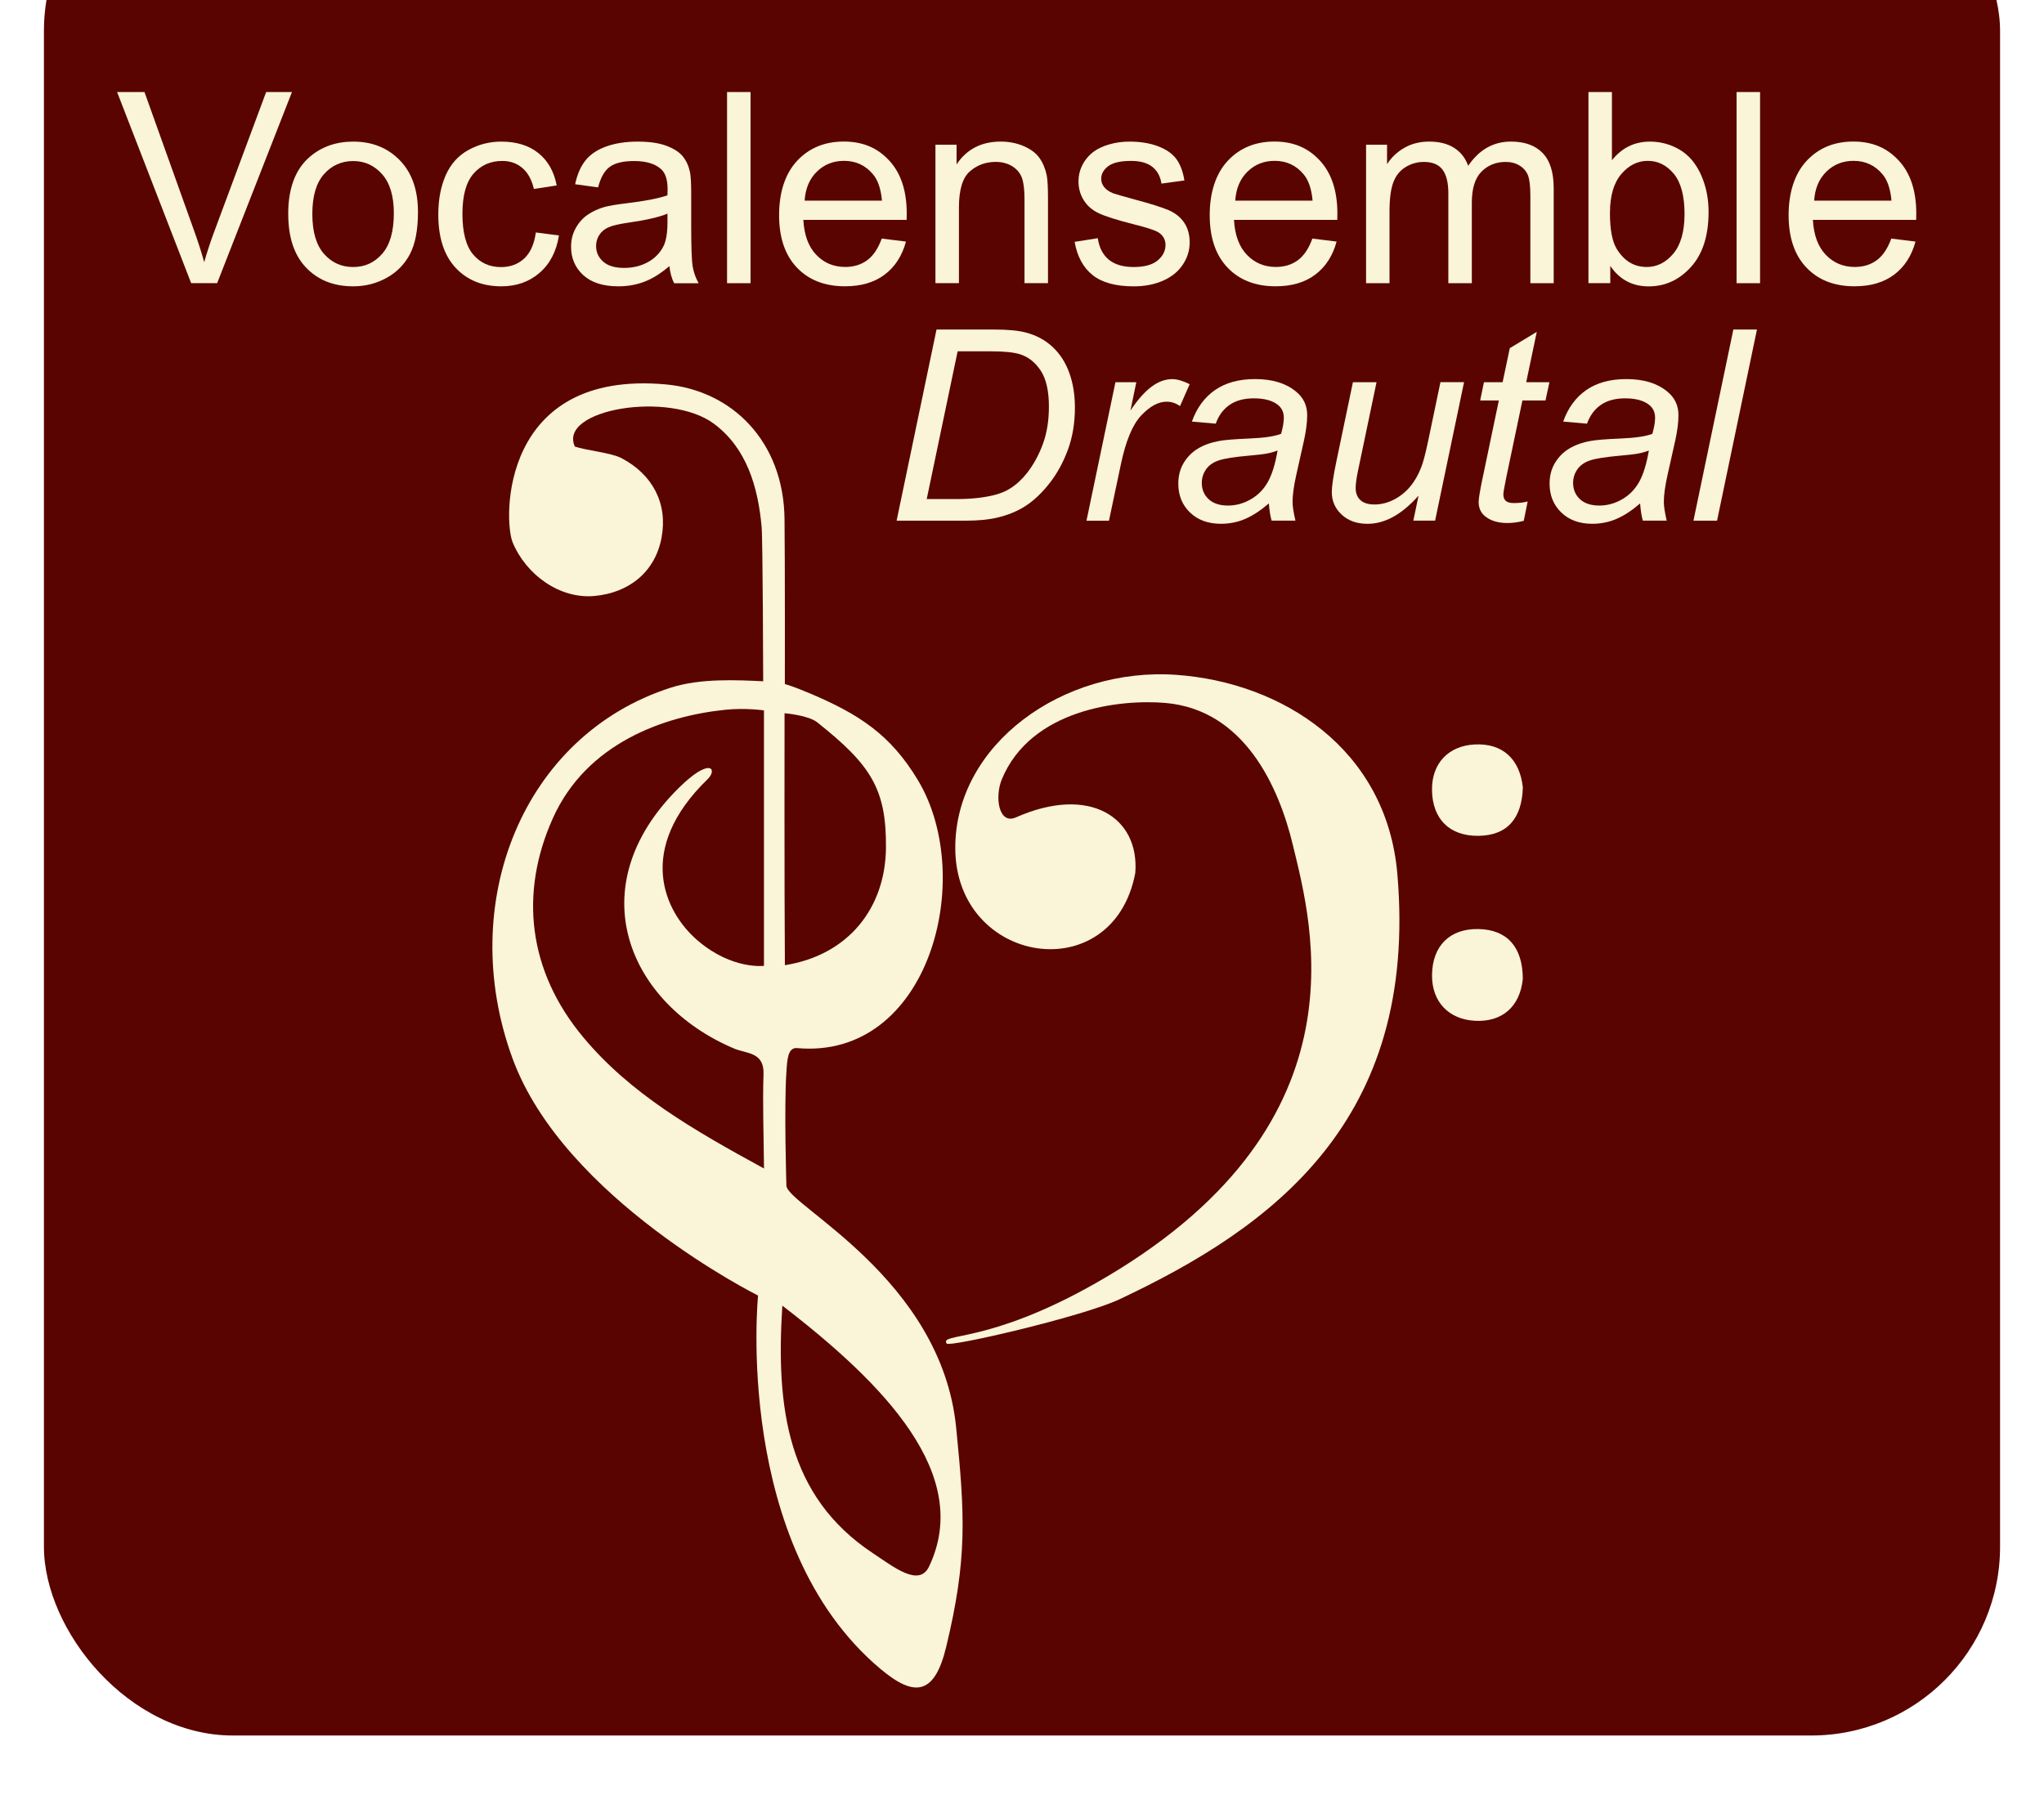 <?xml version="1.0" encoding="UTF-8"?> <svg xmlns="http://www.w3.org/2000/svg" xmlns:xlink="http://www.w3.org/1999/xlink" id="Ebene_1" version="1.1" viewBox="0 0 665.81 587.69"><!-- Generator: Adobe Illustrator 29.0.1, SVG Export Plug-In . SVG Version: 2.1.0 Build 192) --><defs><style> .color0 { fill: none; } .color1 { fill: #faf4d9; } .color2 { fill: #590400; filter: url(#drop-shadow-1); stroke: #fff; stroke-miterlimit: 10; stroke-width: 5px; } </style><filter id="drop-shadow-1" x="-8.2" y="-73.69" width="682" height="662"><feOffset dx="0" dy="2.83"></feOffset><feGaussianBlur result="blur" stdDeviation="5.67"></feGaussianBlur><feFlood flood-color="#000" flood-opacity="1"></feFlood><feComposite in2="blur" operator="in"></feComposite><feComposite in="SourceGraphic"></feComposite></filter></defs><rect class="color2" x="11.81" y="-56.71" width="642.19" height="621.84" rx="64.03" ry="64.03"></rect><g><path class="color1" d="M256.16,386.3s-.78-25.53,0-36.99c.27-4.03.43-8.1,3.5-7.82,42.96,3.84,58.47-55.37,39.38-87.24-9.05-15.1-19.49-21.62-35-28.24-6.03-2.57-8.38-3.12-8.38-3.12,0,0,.06-39.44-.11-53.84-.3-25.19-17.06-41.84-38.64-43.8-53.86-4.89-52.97,44.04-49.93,51.43,4.32,10.51,15.29,18.54,26.65,17.5,11.28-1.03,19.82-7.83,21.88-19.09,2.03-11.08-2.93-20.52-13.13-25.85-3.26-1.71-11.59-2.53-15.12-3.73-5.6-12.12,30.78-18.32,45.35-7.41,10.59,7.92,14.31,20.5,15.48,33.57.39,4.3.51,50.3.51,50.3-8.59-.41-20.41-1-29.97,2.04-48.29,15.39-70.27,70.23-51.65,120.93,16.78,45.71,79.95,77.17,79.95,77.17,0,0-8.19,81.36,39.91,121.69,11.04,9.26,17.56,8.54,21.35-7.13,6.95-28.79,6.12-42.9,3.26-71.6-4.85-48.53-55.02-72.38-55.29-78.76ZM248.87,314.69s-10.38,1.33-21.53-8.18-20.33-29.88,3.17-52.65c3.27-3.17.97-7.43-9.51,2.96-32.53,32.27-16.34,70.24,18.11,84.81,4.07,1.72,9.84,1.08,9.6,8.34-.33,9.69.06,19.41.15,30.75-23.11-12.62-43.5-24.34-58.87-42.76-18-21.58-20.87-46.95-9.89-71.39,10.99-24.46,36.2-33.26,56.13-35.31,6.72-.69,12.62.2,12.62.2v83.22ZM255.56,232.39s7.69.61,10.65,2.96c17.32,13.8,22.59,21.55,22.38,41s-12.19,34.84-32.92,38.13c-.2-24.46-.11-82.1-.11-82.1ZM254.84,425.41c33.38,25.65,62.01,55.2,47.79,84.99-3.24,6.79-11.4.23-18.27-4.32-28.05-18.58-31.64-47.68-29.52-80.68Z"></path><path class="color1" d="M356.66,418.22c89.43-50.68,70.8-116.67,64.46-142.97-4.59-19.05-15.86-44.02-41.53-46.22-14.73-1.26-43.75,1.99-53.25,24.86-2.38,5.74-1.06,14.93,4.61,12.42,23.97-10.62,40.28,0,38.86,18.11-7.2,38.15-58.73,30-58.64-8.3.07-33.63,35.09-58.85,72-56.24,34.32,2.43,68.48,23.97,72,64.84,6.94,80.59-40.85,115.21-90.48,138.6-12.02,5.67-55.47,15.72-56.32,14.44-2.39-3.61,13.29.3,48.29-19.54Z"></path><path class="color1" d="M496.04,318.91c-.88,8.97-6.63,14.18-15.66,13.68-8.34-.47-14.02-6.06-13.91-14.95.11-9.47,5.8-15.13,15.12-14.94,9.29.19,14.4,5.77,14.45,16.22Z"></path><path class="color1" d="M496.05,256.54c-.28,9.95-4.93,15.69-14.5,15.79-9.45.09-14.97-5.55-15.09-14.91-.11-8.79,5.43-14.42,13.89-14.86,9.13-.47,14.7,4.78,15.7,13.98Z"></path><g><rect class="color0" x="37.76" y="29.97" width="590.28" height="63.25"></rect><path class="color1" d="M62.27,92.26l-24.13-62.28h8.92l16.19,45.24c1.3,3.63,2.39,7.02,3.27,10.2.96-3.4,2.08-6.8,3.36-10.2l16.82-45.24h8.41l-24.38,62.28h-8.45Z"></path><path class="color1" d="M93.88,69.71c0-8.35,2.32-14.54,6.97-18.56,3.88-3.34,8.61-5.01,14.19-5.01,6.2,0,11.27,2.03,15.21,6.1,3.94,4.06,5.9,9.68,5.9,16.84,0,5.81-.87,10.37-2.61,13.7-1.74,3.33-4.28,5.91-7.6,7.75-3.33,1.84-6.96,2.76-10.9,2.76-6.32,0-11.42-2.02-15.31-6.07-3.89-4.05-5.84-9.88-5.84-17.5ZM101.74,69.71c0,5.78,1.26,10.1,3.78,12.98,2.52,2.87,5.69,4.31,9.52,4.31s6.95-1.44,9.47-4.33c2.52-2.89,3.78-7.29,3.78-13.21,0-5.58-1.27-9.81-3.8-12.68-2.54-2.87-5.69-4.31-9.45-4.31s-7,1.43-9.52,4.29c-2.52,2.86-3.78,7.18-3.78,12.96Z"></path><path class="color1" d="M174.55,75.74l7.52.98c-.82,5.18-2.92,9.24-6.31,12.17-3.38,2.93-7.54,4.4-12.47,4.4-6.17,0-11.14-2.02-14.89-6.05-3.75-4.04-5.63-9.82-5.63-17.35,0-4.87.81-9.13,2.42-12.79s4.07-6.39,7.37-8.22c3.3-1.83,6.89-2.74,10.77-2.74,4.9,0,8.91,1.24,12.02,3.72,3.12,2.48,5.11,6,5.99,10.56l-7.43,1.15c-.71-3.03-1.96-5.31-3.76-6.84-1.8-1.53-3.97-2.29-6.52-2.29-3.85,0-6.98,1.38-9.39,4.14-2.41,2.76-3.61,7.13-3.61,13.11s1.16,10.46,3.48,13.21c2.32,2.75,5.35,4.12,9.09,4.12,3,0,5.51-.92,7.52-2.76,2.01-1.84,3.29-4.67,3.82-8.5Z"></path><path class="color1" d="M218.05,86.7c-2.83,2.41-5.56,4.11-8.18,5.1s-5.43,1.49-8.43,1.49c-4.96,0-8.77-1.21-11.43-3.63-2.66-2.42-3.99-5.52-3.99-9.28,0-2.21.5-4.23,1.51-6.05,1.01-1.83,2.32-3.29,3.95-4.4,1.63-1.1,3.46-1.94,5.5-2.51,1.5-.4,3.77-.78,6.8-1.15,6.17-.74,10.72-1.61,13.64-2.63.03-1.05.04-1.71.04-2,0-3.12-.72-5.31-2.17-6.58-1.95-1.73-4.86-2.59-8.71-2.59-3.6,0-6.25.63-7.96,1.89-1.71,1.26-2.98,3.49-3.8,6.69l-7.48-1.02c.68-3.2,1.8-5.78,3.36-7.75,1.56-1.97,3.81-3.48,6.75-4.55,2.95-1.06,6.36-1.59,10.24-1.59s6.98.45,9.39,1.36c2.41.91,4.18,2.05,5.31,3.42,1.13,1.37,1.93,3.11,2.38,5.2.25,1.3.38,3.65.38,7.05v10.2c0,7.11.16,11.6.49,13.49.33,1.88.97,3.69,1.93,5.42h-7.99c-.79-1.59-1.3-3.44-1.53-5.56ZM217.41,69.62c-2.78,1.13-6.94,2.1-12.49,2.89-3.14.45-5.37.96-6.67,1.53-1.3.57-2.31,1.4-3.02,2.48-.71,1.09-1.06,2.3-1.06,3.63,0,2.04.77,3.74,2.32,5.1,1.54,1.36,3.8,2.04,6.78,2.04s5.56-.64,7.86-1.93c2.29-1.29,3.98-3.05,5.06-5.29.82-1.73,1.23-4.28,1.23-7.65v-2.8Z"></path><path class="color1" d="M236.83,92.26V29.99h7.65v62.28h-7.65Z"></path><path class="color1" d="M287.21,77.73l7.9.98c-1.25,4.62-3.55,8.2-6.92,10.75-3.37,2.55-7.67,3.82-12.91,3.82-6.6,0-11.83-2.03-15.7-6.1-3.87-4.06-5.8-9.76-5.8-17.1s1.95-13.48,5.86-17.67c3.91-4.19,8.98-6.29,15.21-6.29s10.96,2.05,14.78,6.16c3.82,4.11,5.73,9.88,5.73,17.33,0,.45-.01,1.13-.04,2.04h-33.64c.28,4.96,1.68,8.75,4.21,11.38,2.52,2.63,5.66,3.95,9.43,3.95,2.8,0,5.2-.74,7.18-2.21,1.98-1.47,3.55-3.82,4.72-7.05ZM262.1,65.37h25.19c-.34-3.79-1.3-6.64-2.89-8.54-2.44-2.95-5.59-4.42-9.47-4.42-3.51,0-6.46,1.18-8.86,3.53-2.39,2.35-3.72,5.49-3.97,9.43Z"></path><path class="color1" d="M304.71,92.26v-45.11h6.88v6.41c3.31-4.96,8.1-7.43,14.36-7.43,2.72,0,5.22.49,7.5,1.47,2.28.98,3.99,2.26,5.12,3.84,1.13,1.59,1.93,3.47,2.38,5.65.28,1.42.42,3.89.42,7.43v27.74h-7.65v-27.44c0-3.12-.3-5.44-.89-6.99-.59-1.54-1.65-2.77-3.16-3.7-1.52-.92-3.29-1.38-5.33-1.38-3.26,0-6.07,1.03-8.43,3.1-2.37,2.07-3.55,5.99-3.55,11.77v24.64h-7.65Z"></path><path class="color1" d="M350.04,78.8l7.56-1.19c.42,3.03,1.61,5.35,3.55,6.97,1.94,1.61,4.65,2.42,8.13,2.42s6.12-.71,7.82-2.15c1.7-1.43,2.55-3.11,2.55-5.03,0-1.73-.75-3.09-2.25-4.08-1.05-.68-3.65-1.54-7.82-2.59-5.61-1.42-9.49-2.64-11.66-3.67-2.17-1.03-3.81-2.46-4.93-4.29-1.12-1.83-1.68-3.84-1.68-6.05,0-2.01.46-3.87,1.38-5.59s2.17-3.14,3.76-4.27c1.19-.88,2.81-1.62,4.87-2.23,2.05-.61,4.25-.91,6.61-.91,3.54,0,6.65.51,9.32,1.53s4.65,2.4,5.93,4.14c1.28,1.74,2.15,4.07,2.63,6.99l-7.48,1.02c-.34-2.32-1.32-4.13-2.95-5.44-1.63-1.3-3.93-1.95-6.9-1.95-3.51,0-6.02.58-7.52,1.74-1.5,1.16-2.25,2.52-2.25,4.08,0,.99.31,1.88.94,2.68.62.82,1.6,1.5,2.93,2.04.77.28,3.02.93,6.76,1.95,5.41,1.44,9.18,2.63,11.32,3.55,2.14.92,3.82,2.26,5.03,4.01,1.22,1.76,1.83,3.94,1.83,6.54s-.74,4.95-2.23,7.2c-1.49,2.25-3.63,3.99-6.44,5.23-2.8,1.23-5.98,1.85-9.52,1.85-5.86,0-10.33-1.22-13.4-3.65-3.07-2.44-5.03-6.05-5.88-10.83Z"></path><path class="color1" d="M427.48,77.73l7.9.98c-1.25,4.62-3.55,8.2-6.92,10.75-3.37,2.55-7.68,3.82-12.91,3.82-6.6,0-11.83-2.03-15.7-6.1-3.87-4.06-5.8-9.76-5.8-17.1s1.96-13.48,5.86-17.67c3.91-4.19,8.98-6.29,15.21-6.29s10.96,2.05,14.78,6.16c3.82,4.11,5.74,9.88,5.74,17.33,0,.45-.01,1.13-.04,2.04h-33.64c.28,4.96,1.68,8.75,4.21,11.38s5.66,3.95,9.43,3.95c2.8,0,5.2-.74,7.18-2.21,1.98-1.47,3.55-3.82,4.72-7.05ZM402.37,65.37h25.19c-.34-3.79-1.3-6.64-2.89-8.54-2.44-2.95-5.59-4.42-9.47-4.42-3.51,0-6.46,1.18-8.86,3.53-2.39,2.35-3.72,5.49-3.97,9.43Z"></path><path class="color1" d="M444.98,92.26v-45.11h6.84v6.33c1.42-2.21,3.3-3.99,5.65-5.33,2.35-1.34,5.03-2.02,8.03-2.02,3.34,0,6.08.69,8.22,2.08,2.14,1.39,3.65,3.33,4.52,5.82,3.57-5.27,8.21-7.9,13.93-7.9,4.47,0,7.92,1.24,10.32,3.72,2.41,2.48,3.61,6.29,3.61,11.45v30.97h-7.6v-28.42c0-3.06-.25-5.26-.74-6.61-.5-1.34-1.39-2.43-2.7-3.25-1.3-.82-2.83-1.23-4.59-1.23-3.17,0-5.81,1.06-7.9,3.17s-3.14,5.49-3.14,10.13v26.21h-7.65v-29.31c0-3.4-.62-5.95-1.87-7.65s-3.29-2.55-6.12-2.55c-2.15,0-4.14.57-5.97,1.7-1.83,1.13-3.15,2.79-3.97,4.97-.82,2.18-1.23,5.32-1.23,9.43v23.41h-7.65Z"></path><path class="color1" d="M524.51,92.26h-7.09V29.99h7.65v22.22c3.23-4.05,7.35-6.07,12.36-6.07,2.77,0,5.4.56,7.88,1.68,2.48,1.12,4.52,2.69,6.12,4.72,1.6,2.02,2.85,4.47,3.76,7.33.91,2.86,1.36,5.92,1.36,9.18,0,7.73-1.91,13.71-5.73,17.93-3.82,4.22-8.41,6.33-13.76,6.33s-9.5-2.22-12.53-6.67v5.65ZM524.42,69.37c0,5.41.74,9.32,2.21,11.72,2.41,3.94,5.66,5.9,9.77,5.9,3.34,0,6.23-1.45,8.67-4.35,2.43-2.9,3.65-7.23,3.65-12.98s-1.17-10.24-3.5-13.04c-2.34-2.8-5.16-4.21-8.47-4.21s-6.23,1.45-8.67,4.35c-2.44,2.9-3.65,7.1-3.65,12.6Z"></path><path class="color1" d="M565.67,92.26V29.99h7.65v62.28h-7.65Z"></path><path class="color1" d="M616.05,77.73l7.9.98c-1.25,4.62-3.55,8.2-6.92,10.75-3.37,2.55-7.68,3.82-12.91,3.82-6.6,0-11.83-2.03-15.7-6.1-3.87-4.06-5.8-9.76-5.8-17.1s1.96-13.48,5.86-17.67c3.91-4.19,8.98-6.29,15.21-6.29s10.96,2.05,14.78,6.16c3.82,4.11,5.74,9.88,5.74,17.33,0,.45-.01,1.13-.04,2.04h-33.64c.28,4.96,1.68,8.75,4.21,11.38s5.66,3.95,9.43,3.95c2.8,0,5.2-.74,7.18-2.21,1.98-1.47,3.55-3.82,4.72-7.05ZM590.94,65.37h25.19c-.34-3.79-1.3-6.64-2.89-8.54-2.44-2.95-5.59-4.42-9.47-4.42-3.51,0-6.46,1.18-8.86,3.53-2.39,2.35-3.72,5.49-3.97,9.43Z"></path></g><g><rect class="color0" x="288.19" y="107.36" width="297.29" height="66.86"></rect><path class="color1" d="M292.06,169.65l13-62.28h18.78c4.5,0,7.94.33,10.32.98,3.4.88,6.3,2.44,8.71,4.69,2.41,2.25,4.22,5.06,5.44,8.43,1.22,3.37,1.83,7.15,1.83,11.34,0,5.01-.76,9.58-2.27,13.7-1.52,4.12-3.5,7.75-5.95,10.88-2.45,3.13-5.01,5.58-7.69,7.35-2.68,1.77-5.84,3.08-9.49,3.93-2.78.65-6.19.98-10.24.98h-22.43ZM301.87,162.6h9.86c4.45,0,8.4-.41,11.85-1.23,2.15-.51,3.99-1.26,5.52-2.25,2.01-1.27,3.84-2.96,5.48-5.06,2.15-2.78,3.87-5.94,5.16-9.49,1.29-3.55,1.93-7.6,1.93-12.13,0-5.04-.88-8.91-2.63-11.62-1.76-2.7-3.99-4.5-6.71-5.37-2.01-.65-5.14-.98-9.39-.98h-11l-10.07,48.13Z"></path><path class="color1" d="M353.91,169.65l9.43-45.11h6.8l-1.91,9.22c2.32-3.48,4.59-6.06,6.82-7.73,2.22-1.67,4.5-2.51,6.82-2.51,1.53,0,3.41.55,5.65,1.66l-3.14,7.14c-1.33-.96-2.79-1.44-4.38-1.44-2.69,0-5.45,1.5-8.28,4.5-2.83,3-5.06,8.4-6.67,16.19l-3.82,18.1h-7.31Z"></path><path class="color1" d="M413.3,164.04c-2.66,2.29-5.23,3.97-7.69,5.03-2.46,1.06-5.1,1.59-7.9,1.59-4.16,0-7.52-1.22-10.07-3.67-2.55-2.45-3.82-5.59-3.82-9.41,0-2.52.57-4.75,1.72-6.69s2.67-3.5,4.57-4.67c1.9-1.18,4.22-2.02,6.97-2.53,1.73-.34,5.01-.61,9.83-.81,4.83-.2,8.29-.71,10.39-1.53.6-2.1.89-3.84.89-5.23,0-1.78-.65-3.19-1.95-4.21-1.78-1.42-4.39-2.12-7.82-2.12-3.23,0-5.87.72-7.92,2.15s-3.55,3.46-4.48,6.1l-7.77-.68c1.59-4.47,4.1-7.9,7.54-10.28s7.78-3.57,13.02-3.57c5.58,0,10,1.33,13.25,3.99,2.49,1.98,3.74,4.56,3.74,7.73,0,2.41-.35,5.2-1.06,8.37l-2.51,11.21c-.79,3.57-1.19,6.47-1.19,8.71,0,1.42.31,3.46.94,6.12h-7.77c-.42-1.47-.72-3.34-.89-5.61ZM416.14,146.79c-1.08.42-2.23.75-3.46.98-1.23.23-3.29.47-6.18.72-4.48.4-7.63.9-9.47,1.51-1.84.61-3.23,1.58-4.16,2.91-.93,1.33-1.4,2.8-1.4,4.42,0,2.15.74,3.92,2.23,5.31,1.49,1.39,3.6,2.08,6.35,2.08,2.55,0,5-.67,7.35-2.02s4.21-3.22,5.57-5.63c1.36-2.41,2.42-5.83,3.19-10.28Z"></path><path class="color1" d="M462.07,161.49c-5.41,6.12-10.95,9.18-16.61,9.18-3.48,0-6.29-1-8.43-3-2.14-2-3.21-4.44-3.21-7.33,0-1.9.48-5.15,1.44-9.77l5.44-26.04h7.69l-6.03,28.84c-.51,2.41-.77,4.28-.77,5.61,0,1.7.52,3.02,1.55,3.97s2.56,1.42,4.57,1.42c2.15,0,4.26-.52,6.31-1.57,2.05-1.05,3.82-2.46,5.31-4.25,1.49-1.78,2.7-3.89,3.63-6.33.62-1.56,1.34-4.29,2.17-8.2l4.08-19.5h7.69l-9.43,45.11h-7.09l1.7-8.16Z"></path><path class="color1" d="M497.62,163.4l-1.27,6.29c-1.84.48-3.62.72-5.35.72-3.06,0-5.5-.75-7.31-2.25-1.36-1.13-2.04-2.68-2.04-4.63,0-.99.37-3.27,1.1-6.84l5.48-26.21h-6.08l1.23-5.95h6.08l2.34-11.09,8.79-5.31-3.44,16.4h7.56l-1.28,5.95h-7.52l-5.23,24.94c-.65,3.17-.98,5.07-.98,5.69,0,.91.26,1.6.79,2.08.52.48,1.38.72,2.57.72,1.7,0,3.21-.17,4.55-.51Z"></path><path class="color1" d="M534.24,164.04c-2.66,2.29-5.22,3.97-7.69,5.03-2.46,1.06-5.1,1.59-7.9,1.59-4.16,0-7.52-1.22-10.07-3.67-2.55-2.45-3.82-5.59-3.82-9.41,0-2.52.57-4.75,1.72-6.69,1.15-1.94,2.67-3.5,4.57-4.67s4.22-2.02,6.97-2.53c1.73-.34,5.01-.61,9.83-.81,4.83-.2,8.29-.71,10.39-1.53.59-2.1.89-3.84.89-5.23,0-1.78-.65-3.19-1.95-4.21-1.79-1.42-4.39-2.12-7.82-2.12-3.23,0-5.87.72-7.92,2.15-2.05,1.43-3.55,3.46-4.48,6.1l-7.77-.68c1.59-4.47,4.1-7.9,7.54-10.28,3.44-2.38,7.78-3.57,13.02-3.57,5.58,0,10,1.33,13.25,3.99,2.49,1.98,3.74,4.56,3.74,7.73,0,2.41-.35,5.2-1.06,8.37l-2.51,11.21c-.79,3.57-1.19,6.47-1.19,8.71,0,1.42.31,3.46.93,6.12h-7.77c-.43-1.47-.72-3.34-.89-5.61ZM537.09,146.79c-1.08.42-2.23.75-3.46.98-1.23.23-3.29.47-6.18.72-4.47.4-7.63.9-9.47,1.51-1.84.61-3.23,1.58-4.16,2.91-.93,1.33-1.4,2.8-1.4,4.42,0,2.15.74,3.92,2.23,5.31,1.49,1.39,3.6,2.08,6.35,2.08,2.55,0,5-.67,7.35-2.02,2.35-1.35,4.21-3.22,5.56-5.63,1.36-2.41,2.42-5.83,3.19-10.28Z"></path><path class="color1" d="M551.62,169.65l13-62.28h7.69l-13,62.28h-7.69Z"></path></g></g></svg> 